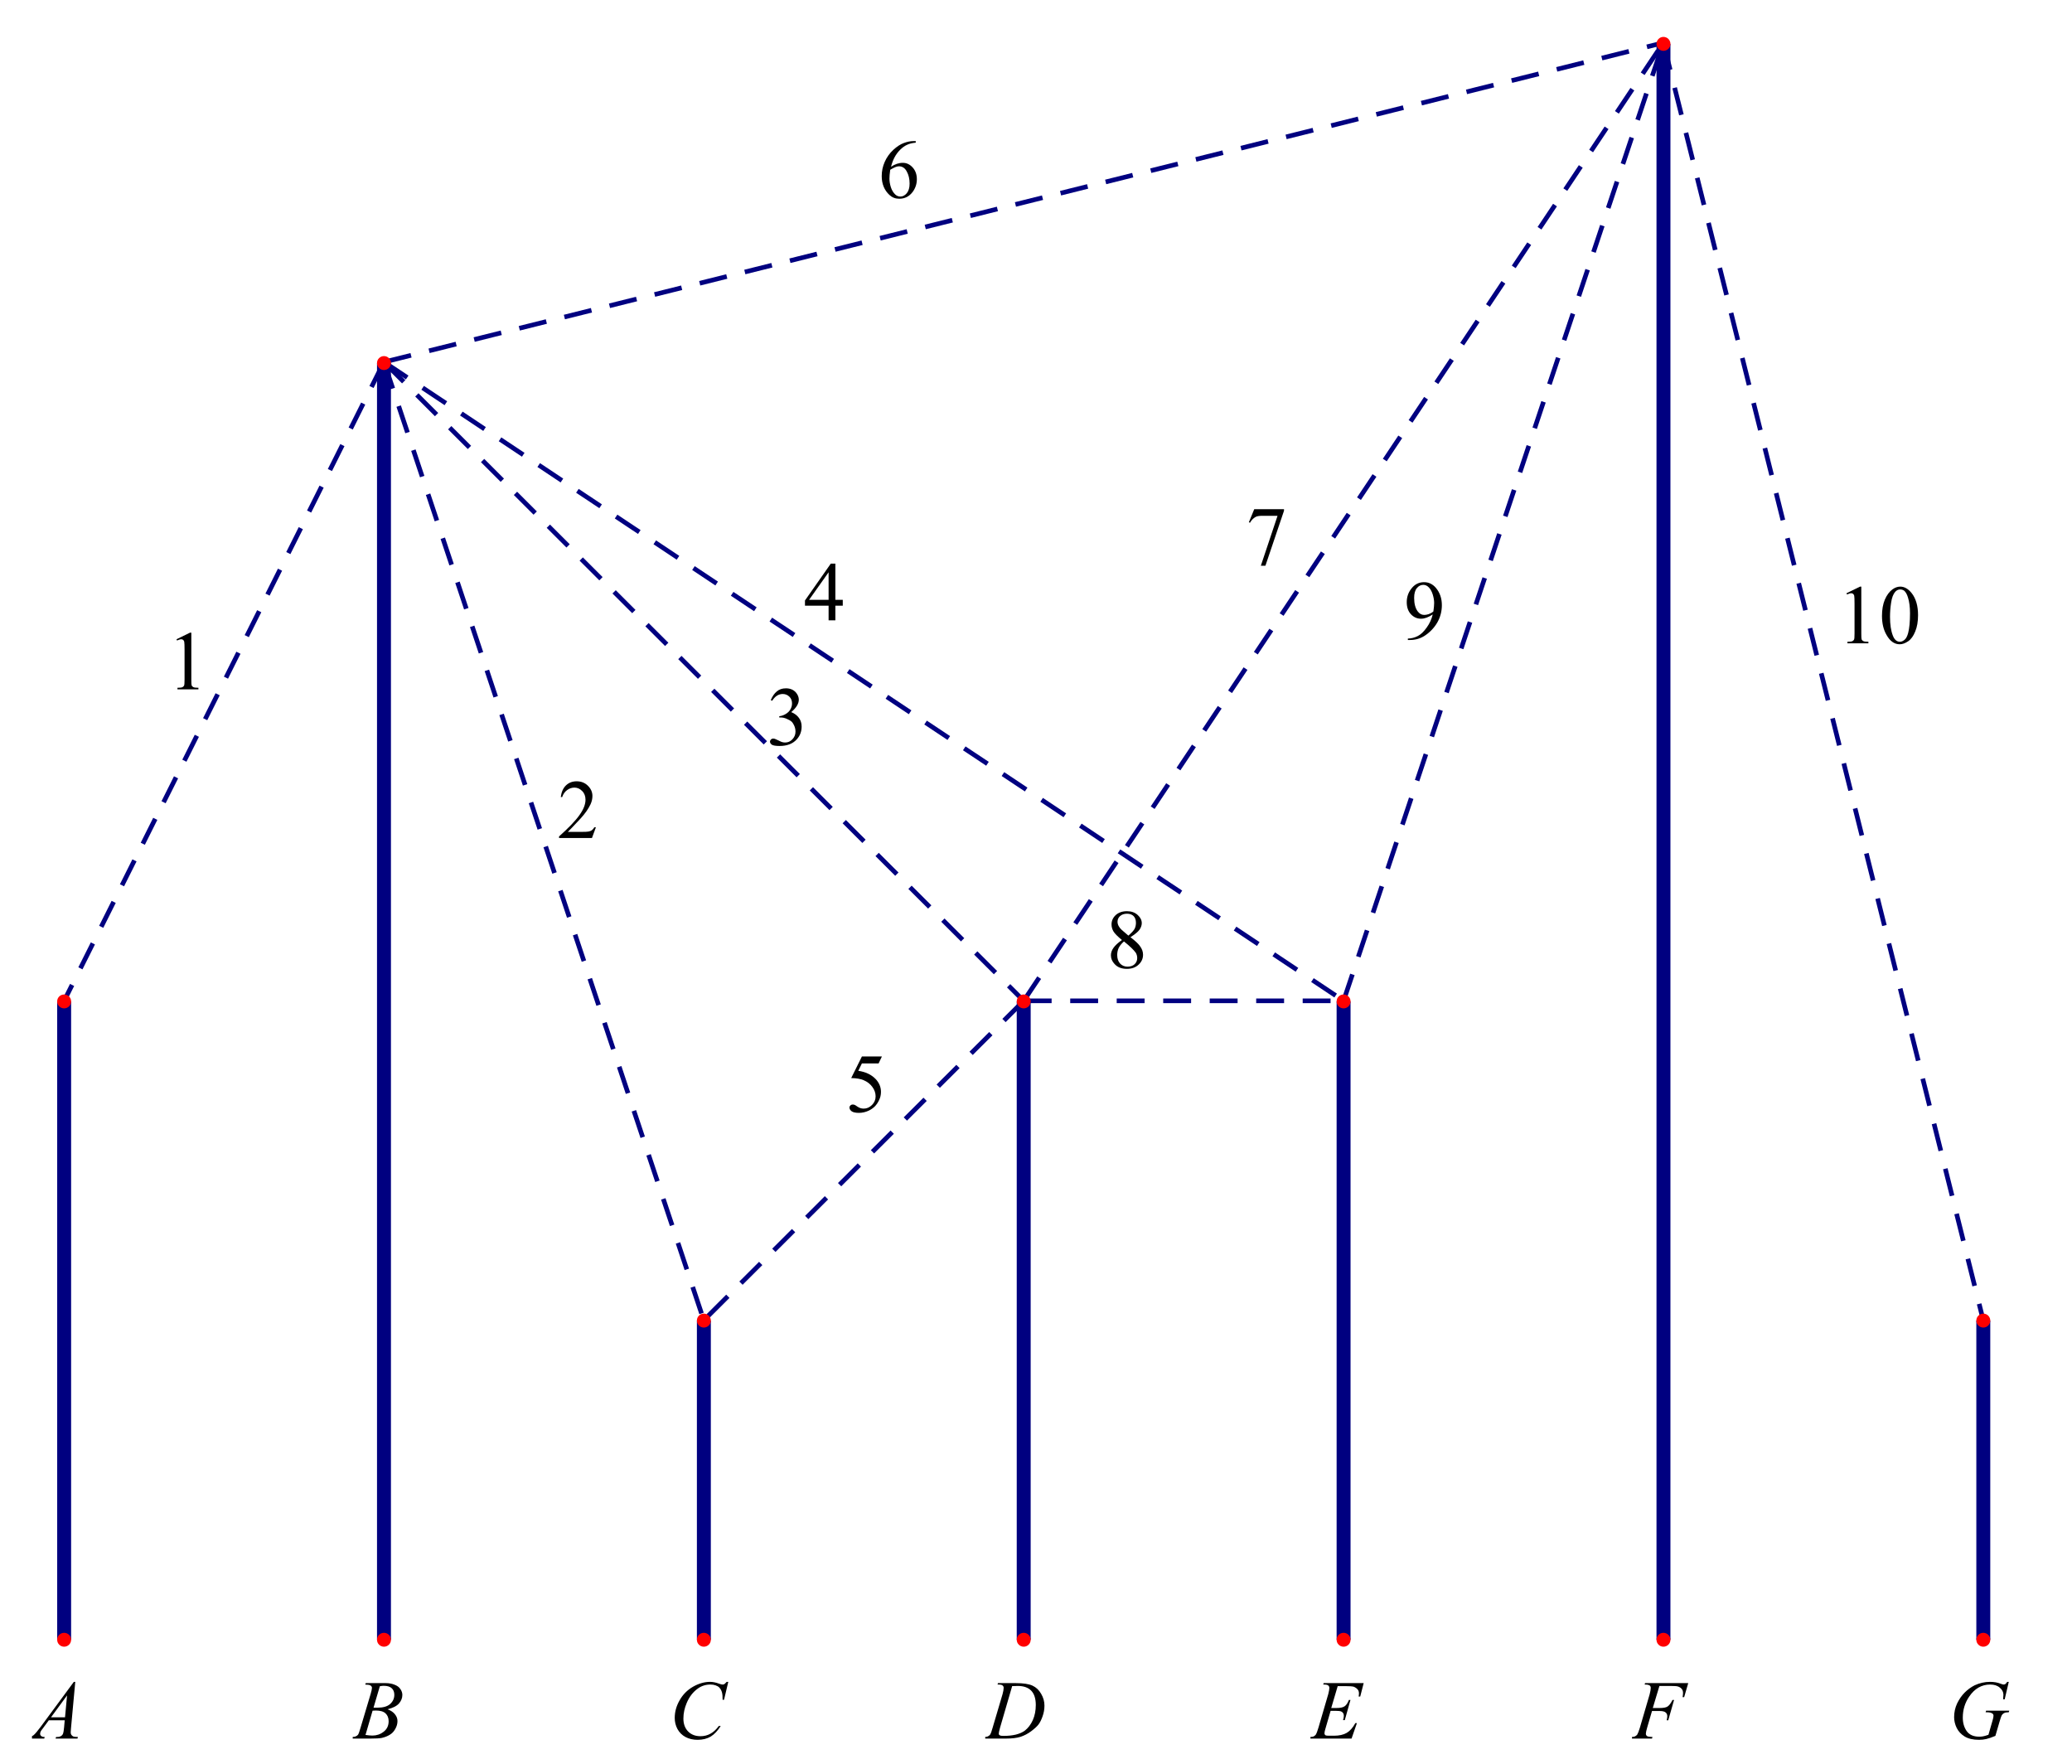 <?xml version="1.0" encoding="UTF-8" standalone="no"?>
<svg
   xmlns:dc="http://purl.org/dc/elements/1.1/"
   xmlns:cc="http://creativecommons.org/ns#"
   xmlns:rdf="http://www.w3.org/1999/02/22-rdf-syntax-ns#"
   xmlns:svg="http://www.w3.org/2000/svg"
   xmlns="http://www.w3.org/2000/svg"
   xmlns:xlink="http://www.w3.org/1999/xlink"
   xmlns:sodipodi="http://sodipodi.sourceforge.net/DTD/sodipodi-0.dtd"
   xmlns:inkscape="http://www.inkscape.org/namespaces/inkscape"
   width="205.557pt"
   height="174.959pt"
   viewBox="0 0 205.557 174.959"
   version="1.2"
   id="svg261"
   sodipodi:docname="STCONCERT.svg"
   inkscape:version="0.92.4 (5da689c313, 2019-01-14)">
  <sodipodi:namedview
     pagecolor="#ffffff"
     bordercolor="#666666"
     borderopacity="1"
     objecttolerance="10"
     gridtolerance="10"
     guidetolerance="10"
     inkscape:pageopacity="0"
     inkscape:pageshadow="2"
     inkscape:window-width="1920"
     inkscape:window-height="1027"
     id="namedview263"
     showgrid="false"
     inkscape:zoom="1.011666"
     inkscape:cx="137.03806"
     inkscape:cy="116.63928"
     inkscape:window-x="-8"
     inkscape:window-y="-8"
     inkscape:window-maximized="1"
     inkscape:current-layer="svg261" />
  <defs
     id="defs100">
    <g
       id="g59">
      <symbol
         overflow="visible"
         id="glyph0-0">
        <path
           style="stroke:none;"
           d="M 1.156 0 L 1.156 -5.203 L 5.328 -5.203 L 5.328 0 Z M 1.281 -0.125 L 5.203 -0.125 L 5.203 -5.062 L 1.281 -5.062 Z M 1.281 -0.125 "
           id="path2" />
      </symbol>
      <symbol
         overflow="visible"
         id="glyph0-1">
        <path
           style="stroke:none;"
           d="M 0.984 -4.969 L 2.328 -5.625 L 2.453 -5.625 L 2.453 -0.969 C 2.453 -0.656 2.461 -0.461 2.484 -0.391 C 2.516 -0.316 2.57 -0.258 2.656 -0.219 C 2.738 -0.176 2.906 -0.156 3.156 -0.156 L 3.156 0 L 1.078 0 L 1.078 -0.156 C 1.336 -0.156 1.504 -0.176 1.578 -0.219 C 1.648 -0.258 1.703 -0.312 1.734 -0.375 C 1.766 -0.438 1.781 -0.633 1.781 -0.969 L 1.781 -3.938 C 1.781 -4.344 1.77 -4.602 1.75 -4.719 C 1.727 -4.801 1.691 -4.863 1.641 -4.906 C 1.586 -4.945 1.523 -4.969 1.453 -4.969 C 1.359 -4.969 1.219 -4.926 1.031 -4.844 Z M 0.984 -4.969 "
           id="path5" />
      </symbol>
      <symbol
         overflow="visible"
         id="glyph0-2">
        <path
           style="stroke:none;"
           d="M 3.828 -1.062 L 3.438 0 L 0.172 0 L 0.172 -0.156 C 1.141 -1.02 1.816 -1.727 2.203 -2.281 C 2.598 -2.832 2.797 -3.336 2.797 -3.797 C 2.797 -4.148 2.688 -4.438 2.469 -4.656 C 2.25 -4.883 1.992 -5 1.703 -5 C 1.43 -5 1.188 -4.914 0.969 -4.75 C 0.75 -4.594 0.586 -4.363 0.484 -4.062 L 0.344 -4.062 C 0.406 -4.562 0.578 -4.945 0.859 -5.219 C 1.141 -5.488 1.492 -5.625 1.922 -5.625 C 2.367 -5.625 2.738 -5.477 3.031 -5.188 C 3.332 -4.895 3.484 -4.555 3.484 -4.172 C 3.484 -3.891 3.422 -3.613 3.297 -3.344 C 3.086 -2.895 2.758 -2.426 2.312 -1.938 C 1.633 -1.207 1.211 -0.766 1.047 -0.609 L 2.484 -0.609 C 2.773 -0.609 2.977 -0.617 3.094 -0.641 C 3.219 -0.66 3.328 -0.703 3.422 -0.766 C 3.516 -0.836 3.598 -0.938 3.672 -1.062 Z M 3.828 -1.062 "
           id="path8" />
      </symbol>
      <symbol
         overflow="visible"
         id="glyph0-3">
        <path
           style="stroke:none;"
           d="M 0.422 -4.453 C 0.578 -4.828 0.773 -5.113 1.016 -5.312 C 1.254 -5.52 1.555 -5.625 1.922 -5.625 C 2.359 -5.625 2.695 -5.477 2.938 -5.188 C 3.113 -4.969 3.203 -4.738 3.203 -4.5 C 3.203 -4.102 2.953 -3.691 2.453 -3.266 C 2.785 -3.129 3.039 -2.938 3.219 -2.688 C 3.395 -2.445 3.484 -2.16 3.484 -1.828 C 3.484 -1.348 3.328 -0.93 3.016 -0.578 C 2.617 -0.129 2.047 0.094 1.297 0.094 C 0.922 0.094 0.664 0.051 0.531 -0.031 C 0.406 -0.125 0.344 -0.227 0.344 -0.344 C 0.344 -0.414 0.375 -0.484 0.438 -0.547 C 0.5 -0.609 0.578 -0.641 0.672 -0.641 C 0.734 -0.641 0.801 -0.625 0.875 -0.594 C 0.914 -0.582 1.02 -0.535 1.188 -0.453 C 1.352 -0.367 1.469 -0.316 1.531 -0.297 C 1.625 -0.266 1.727 -0.25 1.844 -0.25 C 2.125 -0.25 2.363 -0.352 2.562 -0.562 C 2.77 -0.781 2.875 -1.035 2.875 -1.328 C 2.875 -1.547 2.828 -1.754 2.734 -1.953 C 2.66 -2.109 2.582 -2.227 2.5 -2.312 C 2.383 -2.414 2.223 -2.508 2.016 -2.594 C 1.816 -2.688 1.609 -2.734 1.391 -2.734 L 1.266 -2.734 L 1.266 -2.859 C 1.484 -2.879 1.695 -2.953 1.906 -3.078 C 2.125 -3.211 2.281 -3.367 2.375 -3.547 C 2.477 -3.723 2.531 -3.914 2.531 -4.125 C 2.531 -4.406 2.441 -4.629 2.266 -4.797 C 2.086 -4.973 1.867 -5.062 1.609 -5.062 C 1.191 -5.062 0.844 -4.836 0.562 -4.391 Z M 0.422 -4.453 "
           id="path11" />
      </symbol>
      <symbol
         overflow="visible"
         id="glyph0-4">
        <path
           style="stroke:none;"
           d="M 3.875 -2.031 L 3.875 -1.453 L 3.141 -1.453 L 3.141 0 L 2.469 0 L 2.469 -1.453 L 0.125 -1.453 L 0.125 -1.969 L 2.688 -5.625 L 3.141 -5.625 L 3.141 -2.031 Z M 2.469 -2.031 L 2.469 -4.766 L 0.531 -2.031 Z M 2.469 -2.031 "
           id="path14" />
      </symbol>
      <symbol
         overflow="visible"
         id="glyph0-5">
        <path
           style="stroke:none;"
           d="M 3.734 -5.625 L 3.734 -5.469 C 3.379 -5.438 3.086 -5.363 2.859 -5.25 C 2.629 -5.145 2.406 -4.984 2.188 -4.766 C 1.969 -4.547 1.785 -4.301 1.641 -4.031 C 1.492 -3.758 1.375 -3.441 1.281 -3.078 C 1.664 -3.336 2.055 -3.469 2.453 -3.469 C 2.828 -3.469 3.148 -3.316 3.422 -3.016 C 3.703 -2.711 3.844 -2.32 3.844 -1.844 C 3.844 -1.383 3.707 -0.969 3.438 -0.594 C 3.094 -0.133 2.645 0.094 2.094 0.094 C 1.719 0.094 1.395 -0.031 1.125 -0.281 C 0.613 -0.758 0.359 -1.383 0.359 -2.156 C 0.359 -2.645 0.457 -3.113 0.656 -3.562 C 0.852 -4.008 1.133 -4.406 1.5 -4.75 C 1.875 -5.094 2.227 -5.32 2.562 -5.438 C 2.895 -5.562 3.207 -5.625 3.5 -5.625 Z M 1.203 -2.781 C 1.148 -2.414 1.125 -2.117 1.125 -1.891 C 1.125 -1.629 1.172 -1.348 1.266 -1.047 C 1.367 -0.742 1.516 -0.504 1.703 -0.328 C 1.848 -0.191 2.02 -0.125 2.219 -0.125 C 2.445 -0.125 2.656 -0.234 2.844 -0.453 C 3.031 -0.68 3.125 -1 3.125 -1.406 C 3.125 -1.875 3.031 -2.273 2.844 -2.609 C 2.664 -2.953 2.406 -3.125 2.062 -3.125 C 1.957 -3.125 1.844 -3.098 1.719 -3.047 C 1.602 -3.004 1.43 -2.914 1.203 -2.781 Z M 1.203 -2.781 "
           id="path17" />
      </symbol>
      <symbol
         overflow="visible"
         id="glyph0-6">
        <path
           style="stroke:none;"
           d="M 0.297 -2.719 C 0.297 -3.344 0.391 -3.879 0.578 -4.328 C 0.773 -4.785 1.031 -5.129 1.344 -5.359 C 1.594 -5.535 1.848 -5.625 2.109 -5.625 C 2.523 -5.625 2.906 -5.406 3.25 -4.969 C 3.664 -4.438 3.875 -3.711 3.875 -2.797 C 3.875 -2.16 3.781 -1.617 3.594 -1.172 C 3.414 -0.723 3.18 -0.398 2.891 -0.203 C 2.598 -0.004 2.32 0.094 2.062 0.094 C 1.531 0.094 1.094 -0.211 0.75 -0.828 C 0.445 -1.348 0.297 -1.977 0.297 -2.719 Z M 1.094 -2.625 C 1.094 -1.863 1.188 -1.242 1.375 -0.766 C 1.531 -0.359 1.766 -0.156 2.078 -0.156 C 2.223 -0.156 2.375 -0.219 2.531 -0.344 C 2.688 -0.477 2.805 -0.703 2.891 -1.016 C 3.016 -1.484 3.078 -2.141 3.078 -2.984 C 3.078 -3.609 3.008 -4.129 2.875 -4.547 C 2.781 -4.859 2.656 -5.082 2.5 -5.219 C 2.383 -5.301 2.25 -5.344 2.094 -5.344 C 1.914 -5.344 1.754 -5.266 1.609 -5.109 C 1.41 -4.879 1.273 -4.52 1.203 -4.031 C 1.129 -3.551 1.094 -3.082 1.094 -2.625 Z M 1.094 -2.625 "
           id="path20" />
      </symbol>
      <symbol
         overflow="visible"
         id="glyph0-7">
        <path
           style="stroke:none;"
           d="M 0.438 0.109 L 0.438 -0.031 C 0.789 -0.039 1.117 -0.125 1.422 -0.281 C 1.723 -0.438 2.016 -0.711 2.297 -1.109 C 2.586 -1.504 2.789 -1.941 2.906 -2.422 C 2.477 -2.141 2.094 -2 1.75 -2 C 1.352 -2 1.016 -2.148 0.734 -2.453 C 0.461 -2.754 0.328 -3.148 0.328 -3.641 C 0.328 -4.129 0.469 -4.562 0.75 -4.938 C 1.082 -5.395 1.516 -5.625 2.047 -5.625 C 2.504 -5.625 2.895 -5.438 3.219 -5.062 C 3.613 -4.594 3.812 -4.02 3.812 -3.344 C 3.812 -2.727 3.66 -2.156 3.359 -1.625 C 3.055 -1.102 2.641 -0.664 2.109 -0.312 C 1.672 -0.031 1.191 0.109 0.672 0.109 Z M 2.969 -2.719 C 3.02 -3.07 3.047 -3.352 3.047 -3.562 C 3.047 -3.82 3 -4.102 2.906 -4.406 C 2.812 -4.707 2.68 -4.941 2.516 -5.109 C 2.359 -5.273 2.176 -5.359 1.969 -5.359 C 1.719 -5.359 1.504 -5.25 1.328 -5.031 C 1.148 -4.812 1.062 -4.488 1.062 -4.062 C 1.062 -3.488 1.18 -3.039 1.422 -2.719 C 1.598 -2.488 1.812 -2.375 2.062 -2.375 C 2.188 -2.375 2.332 -2.398 2.5 -2.453 C 2.676 -2.516 2.832 -2.602 2.969 -2.719 Z M 2.969 -2.719 "
           id="path23" />
      </symbol>
      <symbol
         overflow="visible"
         id="glyph0-8">
        <path
           style="stroke:none;"
           d="M 0.844 -5.5 L 3.797 -5.5 L 3.797 -5.344 L 1.953 0.109 L 1.5 0.109 L 3.156 -4.844 L 1.641 -4.844 C 1.328 -4.844 1.109 -4.805 0.984 -4.734 C 0.754 -4.609 0.566 -4.414 0.422 -4.156 L 0.312 -4.203 Z M 0.844 -5.5 "
           id="path26" />
      </symbol>
      <symbol
         overflow="visible"
         id="glyph0-9">
        <path
           style="stroke:none;"
           d="M 3.625 -5.5 L 3.297 -4.812 L 1.641 -4.812 L 1.281 -4.078 C 2 -3.973 2.566 -3.707 2.984 -3.281 C 3.348 -2.906 3.531 -2.473 3.531 -1.984 C 3.531 -1.691 3.469 -1.422 3.344 -1.172 C 3.227 -0.922 3.082 -0.707 2.906 -0.531 C 2.727 -0.363 2.531 -0.227 2.312 -0.125 C 2 0.02 1.676 0.094 1.344 0.094 C 1.008 0.094 0.77 0.039 0.625 -0.062 C 0.477 -0.176 0.406 -0.301 0.406 -0.438 C 0.406 -0.52 0.438 -0.586 0.5 -0.641 C 0.562 -0.703 0.641 -0.734 0.734 -0.734 C 0.797 -0.734 0.852 -0.723 0.906 -0.703 C 0.969 -0.68 1.062 -0.625 1.188 -0.531 C 1.383 -0.395 1.594 -0.328 1.812 -0.328 C 2.125 -0.328 2.398 -0.445 2.641 -0.688 C 2.879 -0.926 3 -1.211 3 -1.547 C 3 -1.879 2.891 -2.191 2.672 -2.484 C 2.461 -2.773 2.172 -3 1.797 -3.156 C 1.492 -3.281 1.086 -3.348 0.578 -3.359 L 1.641 -5.5 Z M 3.625 -5.5 "
           id="path29" />
      </symbol>
      <symbol
         overflow="visible"
         id="glyph0-10">
        <path
           style="stroke:none;"
           d="M 1.594 -2.766 C 1.156 -3.129 0.875 -3.414 0.75 -3.625 C 0.625 -3.844 0.562 -4.07 0.562 -4.312 C 0.562 -4.664 0.695 -4.973 0.969 -5.234 C 1.25 -5.492 1.625 -5.625 2.094 -5.625 C 2.531 -5.625 2.883 -5.5 3.156 -5.25 C 3.426 -5.008 3.562 -4.738 3.562 -4.438 C 3.562 -4.227 3.488 -4.016 3.344 -3.797 C 3.195 -3.586 2.895 -3.336 2.438 -3.047 C 2.914 -2.68 3.227 -2.391 3.375 -2.172 C 3.582 -1.898 3.688 -1.613 3.688 -1.312 C 3.688 -0.914 3.535 -0.582 3.234 -0.312 C 2.941 -0.039 2.555 0.094 2.078 0.094 C 1.555 0.094 1.148 -0.066 0.859 -0.391 C 0.617 -0.648 0.5 -0.938 0.5 -1.25 C 0.5 -1.5 0.582 -1.742 0.75 -1.984 C 0.914 -2.223 1.195 -2.484 1.594 -2.766 Z M 2.234 -3.203 C 2.566 -3.492 2.773 -3.723 2.859 -3.891 C 2.941 -4.066 2.984 -4.258 2.984 -4.469 C 2.984 -4.758 2.906 -4.984 2.75 -5.141 C 2.594 -5.297 2.375 -5.375 2.094 -5.375 C 1.812 -5.375 1.582 -5.297 1.406 -5.141 C 1.238 -4.984 1.156 -4.797 1.156 -4.578 C 1.156 -4.441 1.191 -4.301 1.266 -4.156 C 1.336 -4.02 1.441 -3.891 1.578 -3.766 Z M 1.797 -2.625 C 1.566 -2.426 1.395 -2.219 1.281 -2 C 1.176 -1.781 1.125 -1.539 1.125 -1.281 C 1.125 -0.926 1.219 -0.645 1.406 -0.438 C 1.602 -0.227 1.848 -0.125 2.141 -0.125 C 2.441 -0.125 2.676 -0.203 2.844 -0.359 C 3.02 -0.523 3.109 -0.727 3.109 -0.969 C 3.109 -1.164 3.062 -1.344 2.969 -1.5 C 2.77 -1.781 2.379 -2.156 1.797 -2.625 Z M 1.797 -2.625 "
           id="path32" />
      </symbol>
      <symbol
         overflow="visible"
         id="glyph1-0">
        <path
           style="stroke:none;"
           d="M 1.156 0 L 1.156 -5.203 L 5.328 -5.203 L 5.328 0 Z M 1.281 -0.125 L 5.203 -0.125 L 5.203 -5.062 L 1.281 -5.062 Z M 1.281 -0.125 "
           id="path35" />
      </symbol>
      <symbol
         overflow="visible"
         id="glyph1-1">
        <path
           style="stroke:none;"
           d="M 6 -5.625 L 5.594 -3.891 L 5.438 -3.891 C 5.457 -4.098 5.469 -4.25 5.469 -4.344 C 5.469 -4.613 5.348 -4.848 5.109 -5.047 C 4.879 -5.254 4.562 -5.359 4.156 -5.359 C 3.312 -5.359 2.617 -4.961 2.078 -4.172 C 1.648 -3.547 1.438 -2.848 1.438 -2.078 C 1.438 -1.555 1.566 -1.109 1.828 -0.734 C 2.098 -0.367 2.508 -0.188 3.062 -0.188 C 3.195 -0.188 3.32 -0.195 3.438 -0.219 C 3.562 -0.238 3.742 -0.289 3.984 -0.375 L 4.391 -1.797 C 4.453 -1.992 4.484 -2.148 4.484 -2.266 C 4.484 -2.359 4.445 -2.43 4.375 -2.484 C 4.258 -2.566 4.07 -2.609 3.812 -2.609 L 3.703 -2.609 L 3.75 -2.766 L 6.047 -2.766 L 6 -2.609 C 5.789 -2.609 5.641 -2.582 5.547 -2.531 C 5.453 -2.488 5.367 -2.41 5.297 -2.297 C 5.254 -2.223 5.18 -2.008 5.078 -1.656 L 4.672 -0.266 C 4.297 -0.109 3.992 -0.004 3.766 0.047 C 3.547 0.098 3.305 0.125 3.047 0.125 C 2.461 0.125 1.988 0.016 1.625 -0.203 C 1.27 -0.422 1.004 -0.707 0.828 -1.062 C 0.66 -1.414 0.578 -1.77 0.578 -2.125 C 0.578 -2.602 0.676 -3.055 0.875 -3.484 C 1.082 -3.91 1.332 -4.27 1.625 -4.562 C 1.926 -4.863 2.254 -5.102 2.609 -5.281 C 3.098 -5.508 3.609 -5.625 4.141 -5.625 C 4.535 -5.625 4.891 -5.562 5.203 -5.438 C 5.336 -5.383 5.43 -5.359 5.484 -5.359 C 5.555 -5.359 5.613 -5.375 5.656 -5.406 C 5.707 -5.438 5.77 -5.508 5.844 -5.625 Z M 6 -5.625 "
           id="path38" />
      </symbol>
      <symbol
         overflow="visible"
         id="glyph1-2">
        <path
           style="stroke:none;"
           d="M 2.719 -5.219 L 2.062 -3.031 L 2.781 -3.031 C 3.113 -3.031 3.359 -3.078 3.516 -3.172 C 3.68 -3.273 3.848 -3.492 4.016 -3.828 L 4.172 -3.828 L 3.594 -1.812 L 3.438 -1.812 C 3.477 -1.977 3.5 -2.113 3.5 -2.219 C 3.5 -2.383 3.441 -2.508 3.328 -2.594 C 3.223 -2.688 3.02 -2.734 2.719 -2.734 L 1.984 -2.734 L 1.5 -1.078 C 1.414 -0.785 1.375 -0.586 1.375 -0.484 C 1.375 -0.391 1.41 -0.312 1.484 -0.25 C 1.555 -0.195 1.738 -0.164 2.031 -0.156 L 1.984 0 L -0.203 0 L -0.156 -0.156 C 0.062 -0.156 0.203 -0.172 0.266 -0.203 C 0.379 -0.254 0.461 -0.316 0.516 -0.391 C 0.586 -0.504 0.676 -0.734 0.781 -1.078 L 1.75 -4.391 C 1.82 -4.66 1.859 -4.875 1.859 -5.031 C 1.859 -5.094 1.844 -5.148 1.812 -5.203 C 1.781 -5.254 1.727 -5.289 1.656 -5.312 C 1.582 -5.344 1.445 -5.359 1.25 -5.359 L 1.297 -5.5 L 5.578 -5.5 L 5.172 -4.109 L 5.016 -4.109 C 5.047 -4.273 5.062 -4.414 5.062 -4.531 C 5.062 -4.707 5.008 -4.848 4.906 -4.953 C 4.812 -5.055 4.688 -5.129 4.531 -5.172 C 4.426 -5.203 4.18 -5.219 3.797 -5.219 Z M 2.719 -5.219 "
           id="path41" />
      </symbol>
      <symbol
         overflow="visible"
         id="glyph1-3">
        <path
           style="stroke:none;"
           d="M 2.703 -5.203 L 2.062 -3.031 L 2.594 -3.031 C 2.957 -3.031 3.223 -3.086 3.391 -3.203 C 3.555 -3.316 3.695 -3.523 3.812 -3.828 L 3.969 -3.828 L 3.406 -1.828 L 3.234 -1.828 C 3.285 -1.992 3.312 -2.133 3.312 -2.25 C 3.312 -2.375 3.285 -2.469 3.234 -2.531 C 3.191 -2.602 3.129 -2.656 3.047 -2.688 C 2.961 -2.727 2.785 -2.75 2.516 -2.75 L 2 -2.75 L 1.469 -0.922 C 1.414 -0.742 1.391 -0.609 1.391 -0.516 C 1.391 -0.441 1.422 -0.379 1.484 -0.328 C 1.535 -0.297 1.648 -0.281 1.828 -0.281 L 2.328 -0.281 C 2.848 -0.281 3.27 -0.375 3.594 -0.562 C 3.914 -0.75 4.203 -1.07 4.453 -1.531 L 4.609 -1.531 L 4.078 0 L -0.188 0 L -0.141 -0.156 C 0.078 -0.156 0.223 -0.172 0.297 -0.203 C 0.398 -0.254 0.477 -0.316 0.531 -0.391 C 0.602 -0.504 0.691 -0.738 0.797 -1.094 L 1.766 -4.406 C 1.836 -4.676 1.875 -4.883 1.875 -5.031 C 1.875 -5.125 1.836 -5.203 1.766 -5.266 C 1.691 -5.328 1.551 -5.359 1.344 -5.359 L 1.266 -5.359 L 1.312 -5.5 L 5.281 -5.5 L 4.938 -4.172 L 4.781 -4.172 C 4.801 -4.297 4.812 -4.398 4.812 -4.484 C 4.812 -4.629 4.773 -4.75 4.703 -4.844 C 4.609 -4.969 4.473 -5.066 4.297 -5.141 C 4.172 -5.18 3.875 -5.203 3.406 -5.203 Z M 2.703 -5.203 "
           id="path44" />
      </symbol>
      <symbol
         overflow="visible"
         id="glyph1-4">
        <path
           style="stroke:none;"
           d="M 1.219 -5.359 L 1.266 -5.5 L 3.031 -5.5 C 3.781 -5.5 4.332 -5.414 4.688 -5.25 C 5.051 -5.082 5.336 -4.812 5.547 -4.438 C 5.766 -4.07 5.875 -3.68 5.875 -3.266 C 5.875 -2.898 5.812 -2.547 5.688 -2.203 C 5.57 -1.867 5.438 -1.598 5.281 -1.391 C 5.125 -1.191 4.879 -0.969 4.547 -0.719 C 4.223 -0.477 3.875 -0.297 3.5 -0.172 C 3.125 -0.055 2.656 0 2.094 0 L -0.25 0 L -0.203 -0.156 C 0.016 -0.156 0.16 -0.172 0.234 -0.203 C 0.348 -0.254 0.43 -0.316 0.484 -0.391 C 0.555 -0.504 0.641 -0.734 0.734 -1.078 L 1.719 -4.406 C 1.789 -4.664 1.828 -4.875 1.828 -5.031 C 1.828 -5.133 1.789 -5.211 1.719 -5.266 C 1.656 -5.328 1.52 -5.359 1.312 -5.359 Z M 2.672 -5.203 L 1.469 -1.078 C 1.383 -0.766 1.344 -0.57 1.344 -0.5 C 1.344 -0.457 1.352 -0.414 1.375 -0.375 C 1.406 -0.344 1.445 -0.316 1.5 -0.297 C 1.562 -0.273 1.676 -0.266 1.844 -0.266 C 2.27 -0.266 2.664 -0.305 3.031 -0.391 C 3.395 -0.484 3.691 -0.613 3.922 -0.781 C 4.254 -1.039 4.52 -1.391 4.719 -1.828 C 4.914 -2.266 5.016 -2.766 5.016 -3.328 C 5.016 -3.961 4.863 -4.438 4.562 -4.75 C 4.258 -5.062 3.816 -5.219 3.234 -5.219 C 3.086 -5.219 2.898 -5.211 2.672 -5.203 Z M 2.672 -5.203 "
           id="path47" />
      </symbol>
      <symbol
         overflow="visible"
         id="glyph1-5">
        <path
           style="stroke:none;"
           d="M 5.875 -5.625 L 5.453 -3.844 L 5.312 -3.844 L 5.297 -4.297 C 5.285 -4.453 5.254 -4.594 5.203 -4.719 C 5.148 -4.852 5.078 -4.969 4.984 -5.062 C 4.891 -5.156 4.766 -5.227 4.609 -5.281 C 4.461 -5.332 4.297 -5.359 4.109 -5.359 C 3.629 -5.359 3.207 -5.223 2.844 -4.953 C 2.375 -4.617 2.008 -4.145 1.75 -3.531 C 1.531 -3.02 1.422 -2.504 1.422 -1.984 C 1.422 -1.453 1.578 -1.023 1.891 -0.703 C 2.203 -0.391 2.609 -0.234 3.109 -0.234 C 3.484 -0.234 3.816 -0.316 4.109 -0.484 C 4.41 -0.648 4.688 -0.906 4.938 -1.25 L 5.125 -1.25 C 4.832 -0.781 4.504 -0.43 4.141 -0.203 C 3.773 0.016 3.336 0.125 2.828 0.125 C 2.379 0.125 1.977 0.031 1.625 -0.156 C 1.281 -0.344 1.016 -0.609 0.828 -0.953 C 0.648 -1.297 0.562 -1.66 0.562 -2.047 C 0.562 -2.648 0.723 -3.234 1.047 -3.797 C 1.367 -4.367 1.812 -4.816 2.375 -5.141 C 2.938 -5.461 3.504 -5.625 4.078 -5.625 C 4.348 -5.625 4.648 -5.562 4.984 -5.438 C 5.129 -5.383 5.234 -5.359 5.297 -5.359 C 5.367 -5.359 5.426 -5.367 5.469 -5.391 C 5.52 -5.422 5.602 -5.5 5.719 -5.625 Z M 5.875 -5.625 "
           id="path50" />
      </symbol>
      <symbol
         overflow="visible"
         id="glyph1-6">
        <path
           style="stroke:none;"
           d="M 4.297 -5.625 L 3.875 -1.047 C 3.852 -0.836 3.844 -0.695 3.844 -0.625 C 3.844 -0.52 3.863 -0.438 3.906 -0.375 C 3.957 -0.301 4.023 -0.242 4.109 -0.203 C 4.203 -0.172 4.352 -0.156 4.562 -0.156 L 4.516 0 L 2.344 0 L 2.391 -0.156 L 2.484 -0.156 C 2.66 -0.156 2.801 -0.191 2.906 -0.266 C 2.988 -0.316 3.051 -0.398 3.094 -0.516 C 3.125 -0.598 3.156 -0.797 3.188 -1.109 L 3.25 -1.812 L 1.672 -1.812 L 1.109 -1.047 C 0.973 -0.879 0.891 -0.758 0.859 -0.688 C 0.828 -0.613 0.812 -0.539 0.812 -0.469 C 0.812 -0.383 0.848 -0.312 0.922 -0.25 C 0.992 -0.188 1.109 -0.156 1.266 -0.156 L 1.219 0 L -0.406 0 L -0.359 -0.156 C -0.16 -0.156 0.016 -0.219 0.172 -0.344 C 0.328 -0.477 0.555 -0.75 0.859 -1.156 L 4.156 -5.625 Z M 3.484 -4.281 L 1.891 -2.109 L 3.281 -2.109 Z M 3.484 -4.281 "
           id="path53" />
      </symbol>
      <symbol
         overflow="visible"
         id="glyph1-7">
        <path
           style="stroke:none;"
           d="M 1.234 -5.359 L 1.297 -5.5 L 3.266 -5.5 C 3.598 -5.5 3.891 -5.445 4.141 -5.344 C 4.398 -5.25 4.594 -5.109 4.719 -4.922 C 4.852 -4.734 4.922 -4.535 4.922 -4.328 C 4.922 -4.016 4.805 -3.727 4.578 -3.469 C 4.348 -3.219 3.973 -3.031 3.453 -2.906 C 3.785 -2.781 4.031 -2.613 4.188 -2.406 C 4.352 -2.207 4.438 -1.984 4.438 -1.734 C 4.438 -1.461 4.363 -1.203 4.219 -0.953 C 4.082 -0.703 3.898 -0.508 3.672 -0.375 C 3.453 -0.238 3.188 -0.133 2.875 -0.062 C 2.656 -0.02 2.305 0 1.828 0 L -0.188 0 L -0.141 -0.156 C 0.066 -0.156 0.211 -0.176 0.297 -0.219 C 0.398 -0.258 0.477 -0.316 0.531 -0.391 C 0.594 -0.492 0.676 -0.727 0.781 -1.094 L 1.781 -4.438 C 1.863 -4.719 1.906 -4.914 1.906 -5.031 C 1.906 -5.125 1.863 -5.195 1.781 -5.25 C 1.707 -5.312 1.566 -5.344 1.359 -5.344 C 1.316 -5.344 1.273 -5.348 1.234 -5.359 Z M 2.062 -3.062 C 2.238 -3.062 2.363 -3.062 2.438 -3.062 C 3.008 -3.062 3.43 -3.18 3.703 -3.422 C 3.984 -3.672 4.125 -3.977 4.125 -4.344 C 4.125 -4.625 4.035 -4.844 3.859 -5 C 3.691 -5.156 3.426 -5.234 3.062 -5.234 C 2.957 -5.234 2.832 -5.219 2.688 -5.188 Z M 1.266 -0.359 C 1.555 -0.316 1.785 -0.297 1.953 -0.297 C 2.367 -0.297 2.738 -0.422 3.062 -0.672 C 3.395 -0.93 3.562 -1.281 3.562 -1.719 C 3.562 -2.051 3.457 -2.312 3.25 -2.5 C 3.051 -2.688 2.727 -2.781 2.281 -2.781 C 2.195 -2.781 2.094 -2.773 1.969 -2.766 Z M 1.266 -0.359 "
           id="path56" />
      </symbol>
    </g>
    <clipPath
       id="clip1">
      <path
         d="M 55.289 77 L 60 77 L 60 84 L 55.289 84 Z M 55.289 77 "
         id="path61" />
    </clipPath>
    <clipPath
       id="clip2">
      <path
         d="M 76.043 68 L 80 68 L 80 74 L 76.043 74 Z M 76.043 68 "
         id="path64" />
    </clipPath>
    <clipPath
       id="clip3">
      <path
         d="M 79.734 55 L 84 55 L 84 62 L 79.734 62 Z M 79.734 55 "
         id="path67" />
    </clipPath>
    <clipPath
       id="clip4">
      <path
         d="M 87.113 14 L 91 14 L 91 20 L 87.113 20 Z M 87.113 14 "
         id="path70" />
    </clipPath>
    <clipPath
       id="clip5">
      <path
         d="M 139.23 57 L 144 57 L 144 64 L 139.23 64 Z M 139.23 57 "
         id="path73" />
    </clipPath>
    <clipPath
       id="clip6">
      <path
         d="M 123.586 50 L 128 50 L 128 57 L 123.586 57 Z M 123.586 50 "
         id="path76" />
    </clipPath>
    <clipPath
       id="clip7">
      <path
         d="M 193.285 166 L 200 166 L 200 173 L 193.285 173 Z M 193.285 166 "
         id="path79" />
    </clipPath>
    <clipPath
       id="clip8">
      <path
         d="M 161.906 166 L 168 166 L 168 173 L 161.906 173 Z M 161.906 166 "
         id="path82" />
    </clipPath>
    <clipPath
       id="clip9">
      <path
         d="M 130.004 166 L 136 166 L 136 173 L 130.004 173 Z M 130.004 166 "
         id="path85" />
    </clipPath>
    <clipPath
       id="clip10">
      <path
         d="M 97.742 166 L 104 166 L 104 173 L 97.742 173 Z M 97.742 166 "
         id="path88" />
    </clipPath>
    <clipPath
       id="clip11">
      <path
         d="M 66.375 166 L 73 166 L 73 173 L 66.375 173 Z M 66.375 166 "
         id="path91" />
    </clipPath>
    <clipPath
       id="clip12">
      <path
         d="M 3.172 166 L 8 166 L 8 173 L 3.172 173 Z M 3.172 166 "
         id="path94" />
    </clipPath>
    <clipPath
       id="clip13">
      <path
         d="M 34.992 166 L 40 166 L 40 173 L 34.992 173 Z M 34.992 166 "
         id="path97" />
    </clipPath>
  </defs>
  <g
     id="surface110">
    <path
       style=" stroke:none;fill-rule:nonzero;fill:rgb(0%,0%,50.2%);fill-opacity:1;"
       d="M 5.672 162.648 L 7.055 162.648 L 7.055 99.332 L 5.672 99.332 Z M 5.672 162.648 "
       id="path102" />
    <path
       style=" stroke:none;fill-rule:nonzero;fill:rgb(0%,0%,50.2%);fill-opacity:1;"
       d="M 37.402 162.648 L 38.785 162.648 L 38.785 36.008 L 37.402 36.008 Z M 37.402 162.648 "
       id="path104" />
    <path
       style=" stroke:none;fill-rule:nonzero;fill:rgb(0%,0%,50.2%);fill-opacity:1;"
       d="M 69.137 162.648 L 70.52 162.648 L 70.52 130.988 L 69.137 130.988 Z M 69.137 162.648 "
       id="path106" />
    <path
       style=" stroke:none;fill-rule:nonzero;fill:rgb(0%,0%,50.2%);fill-opacity:1;"
       d="M 100.867 162.648 L 102.25 162.648 L 102.25 99.332 L 100.867 99.332 Z M 100.867 162.648 "
       id="path108" />
    <path
       style=" stroke:none;fill-rule:nonzero;fill:rgb(0%,0%,50.2%);fill-opacity:1;"
       d="M 132.602 162.648 L 133.984 162.648 L 133.984 99.332 L 132.602 99.332 Z M 132.602 162.648 "
       id="path110" />
    <path
       style=" stroke:none;fill-rule:nonzero;fill:rgb(0%,0%,50.2%);fill-opacity:1;"
       d="M 164.336 162.648 L 165.719 162.648 L 165.719 4.352 L 164.336 4.352 Z M 164.336 162.648 "
       id="path112" />
    <path
       style=" stroke:none;fill-rule:nonzero;fill:rgb(0%,0%,50.2%);fill-opacity:1;"
       d="M 196.066 162.648 L 197.449 162.648 L 197.449 130.988 L 196.066 130.988 Z M 196.066 162.648 "
       id="path114" />
    <path
       style="fill:none;stroke-width:0.75;stroke-linecap:butt;stroke-linejoin:miter;stroke:rgb(0%,0%,50.2%);stroke-opacity:1;stroke-dasharray:4.5,3;stroke-miterlimit:10;"
       d="M 64.344 232.773 L 12.752 129.583 "
       transform="matrix(0.615,0,-0,-0.614,-1.479,178.835)"
       id="path116" />
    <g
       style="fill:rgb(0%,0%,0%);fill-opacity:1;"
       id="g120">
      <use
         xlink:href="#glyph0-1"
         x="16.528"
         y="68.376"
         id="use118" />
    </g>
    <path
       style="fill:none;stroke-width:0.75;stroke-linecap:butt;stroke-linejoin:miter;stroke:rgb(0%,0%,50.2%);stroke-opacity:1;stroke-dasharray:4.5,3;stroke-miterlimit:10;"
       d="M 64.344 232.773 L 115.937 77.978 "
       transform="matrix(0.615,0,-0,-0.614,-1.479,178.835)"
       id="path122" />
    <g
       clip-path="url(#clip1)"
       clip-rule="nonzero"
       id="g128">
      <g
         style="fill:rgb(0%,0%,0%);fill-opacity:1;"
         id="g126">
        <use
           xlink:href="#glyph0-2"
           x="55.289"
           y="83.121"
           id="use124" />
      </g>
    </g>
    <path
       style="fill:none;stroke-width:0.75;stroke-linecap:butt;stroke-linejoin:miter;stroke:rgb(0%,0%,50.2%);stroke-opacity:1;stroke-dasharray:4.5,3;stroke-miterlimit:10;"
       d="M 64.344 232.773 L 167.543 129.583 "
       transform="matrix(0.615,0,-0,-0.614,-1.479,178.835)"
       id="path130" />
    <g
       clip-path="url(#clip2)"
       clip-rule="nonzero"
       id="g136">
      <g
         style="fill:rgb(0%,0%,0%);fill-opacity:1;"
         id="g134">
        <use
           xlink:href="#glyph0-3"
           x="76.044"
           y="73.899"
           id="use132" />
      </g>
    </g>
    <path
       style="fill:none;stroke-width:0.75;stroke-linecap:butt;stroke-linejoin:miter;stroke:rgb(0%,0%,50.2%);stroke-opacity:1;stroke-dasharray:4.5,3;stroke-miterlimit:10;"
       d="M 64.344 232.773 L 219.142 129.583 "
       transform="matrix(0.615,0,-0,-0.614,-1.479,178.835)"
       id="path138" />
    <g
       clip-path="url(#clip3)"
       clip-rule="nonzero"
       id="g144">
      <g
         style="fill:rgb(0%,0%,0%);fill-opacity:1;"
         id="g142">
        <use
           xlink:href="#glyph0-4"
           x="79.734"
           y="61.529"
           id="use140" />
      </g>
    </g>
    <path
       style="fill:none;stroke-width:0.75;stroke-linecap:butt;stroke-linejoin:miter;stroke:rgb(0%,0%,50.2%);stroke-opacity:1;stroke-dasharray:4.5,3;stroke-miterlimit:10;"
       d="M 64.344 232.773 L 270.728 284.358 "
       transform="matrix(0.615,0,-0,-0.614,-1.479,178.835)"
       id="path146" />
    <g
       clip-path="url(#clip4)"
       clip-rule="nonzero"
       id="g152">
      <g
         style="fill:rgb(0%,0%,0%);fill-opacity:1;"
         id="g150">
        <use
           xlink:href="#glyph0-5"
           x="87.114"
           y="19.62"
           id="use148" />
      </g>
    </g>
    <path
       style="fill:none;stroke-width:0.75;stroke-linecap:butt;stroke-linejoin:miter;stroke:rgb(0%,0%,50.2%);stroke-opacity:1;stroke-dasharray:4.5,3;stroke-miterlimit:10;"
       d="M 270.728 284.358 L 322.327 77.978 "
       transform="matrix(0.615,0,-0,-0.614,-1.479,178.835)"
       id="path154" />
    <g
       style="fill:rgb(0%,0%,0%);fill-opacity:1;"
       id="g160">
      <use
         xlink:href="#glyph0-1"
         x="182.202"
         y="63.811"
         id="use156" />
      <use
         xlink:href="#glyph0-6"
         x="186.409"
         y="63.811"
         id="use158" />
    </g>
    <path
       style="fill:none;stroke-width:0.75;stroke-linecap:butt;stroke-linejoin:miter;stroke:rgb(0%,0%,50.2%);stroke-opacity:1;stroke-dasharray:4.5,3;stroke-miterlimit:10;"
       d="M 219.142 129.583 L 270.728 284.358 "
       transform="matrix(0.615,0,-0,-0.614,-1.479,178.835)"
       id="path162" />
    <g
       clip-path="url(#clip5)"
       clip-rule="nonzero"
       id="g168">
      <g
         style="fill:rgb(0%,0%,0%);fill-opacity:1;"
         id="g166">
        <use
           xlink:href="#glyph0-7"
           x="139.231"
           y="63.37"
           id="use164" />
      </g>
    </g>
    <path
       style="fill:none;stroke-width:0.75;stroke-linecap:butt;stroke-linejoin:miter;stroke:rgb(0%,0%,50.2%);stroke-opacity:1;stroke-dasharray:4.5,3;stroke-miterlimit:10;"
       d="M 167.543 129.583 L 270.728 284.358 "
       transform="matrix(0.615,0,-0,-0.614,-1.479,178.835)"
       id="path170" />
    <g
       clip-path="url(#clip6)"
       clip-rule="nonzero"
       id="g176">
      <g
         style="fill:rgb(0%,0%,0%);fill-opacity:1;"
         id="g174">
        <use
           xlink:href="#glyph0-8"
           x="123.585"
           y="56.006"
           id="use172" />
      </g>
    </g>
    <path
       style="fill:none;stroke-width:0.75;stroke-linecap:butt;stroke-linejoin:miter;stroke:rgb(0%,0%,50.2%);stroke-opacity:1;stroke-dasharray:4.5,3;stroke-miterlimit:10;"
       d="M 167.543 129.583 L 115.937 77.978 "
       transform="matrix(0.615,0,-0,-0.614,-1.479,178.835)"
       id="path178" />
    <g
       style="fill:rgb(0%,0%,0%);fill-opacity:1;"
       id="g182">
      <use
         xlink:href="#glyph0-9"
         x="83.867"
         y="110.291"
         id="use180" />
    </g>
    <path
       style="fill:none;stroke-width:0.75;stroke-linecap:butt;stroke-linejoin:miter;stroke:rgb(0%,0%,50.2%);stroke-opacity:1;stroke-dasharray:4.5,3;stroke-miterlimit:10;"
       d="M 167.543 129.583 L 219.142 129.583 "
       transform="matrix(0.615,0,-0,-0.614,-1.479,178.835)"
       id="path184" />
    <g
       style="fill:rgb(0%,0%,0%);fill-opacity:1;"
       id="g188">
      <use
         xlink:href="#glyph0-10"
         x="109.71"
         y="96.006"
         id="use186" />
    </g>
    <path
       style=" stroke:none;fill-rule:evenodd;fill:rgb(100%,0%,0%);fill-opacity:1;"
       d="M 197.449 162.648 C 197.449 163.027 197.141 163.336 196.758 163.336 C 196.379 163.336 196.066 163.027 196.066 162.648 C 196.066 162.266 196.379 161.957 196.758 161.957 C 197.141 161.957 197.449 162.266 197.449 162.648 Z M 197.449 162.648 "
       id="path190" />
    <g
       clip-path="url(#clip7)"
       clip-rule="nonzero"
       id="g196">
      <g
         style="fill:rgb(0%,0%,0%);fill-opacity:1;"
         id="g194">
        <use
           xlink:href="#glyph1-1"
           x="193.285"
           y="172.447"
           id="use192" />
      </g>
    </g>
    <path
       style=" stroke:none;fill-rule:evenodd;fill:rgb(100%,0%,0%);fill-opacity:1;"
       d="M 165.719 162.648 C 165.719 163.027 165.406 163.336 165.023 163.336 C 164.645 163.336 164.336 163.027 164.336 162.648 C 164.336 162.266 164.645 161.957 165.023 161.957 C 165.406 161.957 165.719 162.266 165.719 162.648 Z M 165.719 162.648 "
       id="path198" />
    <g
       clip-path="url(#clip8)"
       clip-rule="nonzero"
       id="g204">
      <g
         style="fill:rgb(0%,0%,0%);fill-opacity:1;"
         id="g202">
        <use
           xlink:href="#glyph1-2"
           x="161.907"
           y="172.447"
           id="use200" />
      </g>
    </g>
    <path
       style=" stroke:none;fill-rule:evenodd;fill:rgb(100%,0%,0%);fill-opacity:1;"
       d="M 133.984 162.648 C 133.984 163.027 133.676 163.336 133.297 163.336 C 132.91 163.336 132.602 163.027 132.602 162.648 C 132.602 162.266 132.91 161.957 133.297 161.957 C 133.676 161.957 133.984 162.266 133.984 162.648 Z M 133.984 162.648 "
       id="path206" />
    <g
       clip-path="url(#clip9)"
       clip-rule="nonzero"
       id="g212">
      <g
         style="fill:rgb(0%,0%,0%);fill-opacity:1;"
         id="g210">
        <use
           xlink:href="#glyph1-3"
           x="130.006"
           y="172.447"
           id="use208" />
      </g>
    </g>
    <path
       style=" stroke:none;fill-rule:evenodd;fill:rgb(100%,0%,0%);fill-opacity:1;"
       d="M 102.25 162.648 C 102.25 163.027 101.941 163.336 101.562 163.336 C 101.18 163.336 100.867 163.027 100.867 162.648 C 100.867 162.266 101.18 161.957 101.562 161.957 C 101.941 161.957 102.25 162.266 102.25 162.648 Z M 102.25 162.648 "
       id="path214" />
    <g
       clip-path="url(#clip10)"
       clip-rule="nonzero"
       id="g220">
      <g
         style="fill:rgb(0%,0%,0%);fill-opacity:1;"
         id="g218">
        <use
           xlink:href="#glyph1-4"
           x="97.742"
           y="172.447"
           id="use216" />
      </g>
    </g>
    <path
       style=" stroke:none;fill-rule:evenodd;fill:rgb(100%,0%,0%);fill-opacity:1;"
       d="M 70.52 162.648 C 70.52 163.027 70.207 163.336 69.824 163.336 C 69.445 163.336 69.137 163.027 69.137 162.648 C 69.137 162.266 69.445 161.957 69.824 161.957 C 70.207 161.957 70.52 162.266 70.52 162.648 Z M 70.52 162.648 "
       id="path222" />
    <g
       clip-path="url(#clip11)"
       clip-rule="nonzero"
       id="g228">
      <g
         style="fill:rgb(0%,0%,0%);fill-opacity:1;"
         id="g226">
        <use
           xlink:href="#glyph1-5"
           x="66.376"
           y="172.447"
           id="use224" />
      </g>
    </g>
    <path
       style=" stroke:none;fill-rule:evenodd;fill:rgb(100%,0%,0%);fill-opacity:1;"
       d="M 197.449 130.988 C 197.449 131.367 197.141 131.68 196.758 131.68 C 196.379 131.68 196.066 131.367 196.066 130.988 C 196.066 130.605 196.379 130.297 196.758 130.297 C 197.141 130.297 197.449 130.605 197.449 130.988 Z M 197.449 130.988 "
       id="path230" />
    <path
       style=" stroke:none;fill-rule:evenodd;fill:rgb(100%,0%,0%);fill-opacity:1;"
       d="M 165.719 4.355 C 165.719 4.734 165.406 5.043 165.023 5.043 C 164.645 5.043 164.336 4.734 164.336 4.355 C 164.336 3.969 164.645 3.66 165.023 3.66 C 165.406 3.66 165.719 3.969 165.719 4.355 Z M 165.719 4.355 "
       id="path232" />
    <path
       style=" stroke:none;fill-rule:evenodd;fill:rgb(100%,0%,0%);fill-opacity:1;"
       d="M 133.984 99.324 C 133.984 99.711 133.676 100.02 133.297 100.02 C 132.91 100.02 132.602 99.711 132.602 99.324 C 132.602 98.945 132.91 98.641 133.297 98.641 C 133.676 98.641 133.984 98.945 133.984 99.324 Z M 133.984 99.324 "
       id="path234" />
    <path
       style=" stroke:none;fill-rule:evenodd;fill:rgb(100%,0%,0%);fill-opacity:1;"
       d="M 102.25 99.324 C 102.25 99.711 101.941 100.02 101.562 100.02 C 101.18 100.02 100.867 99.711 100.867 99.324 C 100.867 98.945 101.18 98.641 101.562 98.641 C 101.941 98.641 102.25 98.945 102.25 99.324 Z M 102.25 99.324 "
       id="path236" />
    <path
       style=" stroke:none;fill-rule:evenodd;fill:rgb(100%,0%,0%);fill-opacity:1;"
       d="M 70.52 130.988 C 70.52 131.367 70.207 131.68 69.824 131.68 C 69.445 131.68 69.137 131.367 69.137 130.988 C 69.137 130.605 69.445 130.297 69.824 130.297 C 70.207 130.297 70.52 130.605 70.52 130.988 Z M 70.52 130.988 "
       id="path238" />
    <path
       style=" stroke:none;fill-rule:evenodd;fill:rgb(100%,0%,0%);fill-opacity:1;"
       d="M 38.785 36.008 C 38.785 36.391 38.477 36.703 38.094 36.703 C 37.711 36.703 37.402 36.391 37.402 36.008 C 37.402 35.629 37.711 35.32 38.094 35.32 C 38.477 35.32 38.785 35.629 38.785 36.008 Z M 38.785 36.008 "
       id="path240" />
    <path
       style=" stroke:none;fill-rule:evenodd;fill:rgb(100%,0%,0%);fill-opacity:1;"
       d="M 7.055 99.324 C 7.055 99.711 6.746 100.02 6.363 100.02 C 5.98 100.02 5.672 99.711 5.672 99.324 C 5.672 98.945 5.98 98.641 6.363 98.641 C 6.746 98.641 7.055 98.945 7.055 99.324 Z M 7.055 99.324 "
       id="path242" />
    <path
       style=" stroke:none;fill-rule:evenodd;fill:rgb(100%,0%,0%);fill-opacity:1;"
       d="M 7.055 162.648 C 7.055 163.027 6.746 163.336 6.363 163.336 C 5.98 163.336 5.672 163.027 5.672 162.648 C 5.672 162.266 5.98 161.957 6.363 161.957 C 6.746 161.957 7.055 162.266 7.055 162.648 Z M 7.055 162.648 "
       id="path244" />
    <g
       clip-path="url(#clip12)"
       clip-rule="nonzero"
       id="g250">
      <g
         style="fill:rgb(0%,0%,0%);fill-opacity:1;"
         id="g248">
        <use
           xlink:href="#glyph1-6"
           x="3.17"
           y="172.447"
           id="use246" />
      </g>
    </g>
    <path
       style=" stroke:none;fill-rule:evenodd;fill:rgb(100%,0%,0%);fill-opacity:1;"
       d="M 38.785 162.648 C 38.785 163.027 38.477 163.336 38.094 163.336 C 37.711 163.336 37.402 163.027 37.402 162.648 C 37.402 162.266 37.711 161.957 38.094 161.957 C 38.477 161.957 38.785 162.266 38.785 162.648 Z M 38.785 162.648 "
       id="path252" />
    <g
       clip-path="url(#clip13)"
       clip-rule="nonzero"
       id="g258">
      <g
         style="fill:rgb(0%,0%,0%);fill-opacity:1;"
         id="g256">
        <use
           xlink:href="#glyph1-7"
           x="34.994"
           y="172.447"
           id="use254" />
      </g>
    </g>
  </g>
</svg>
